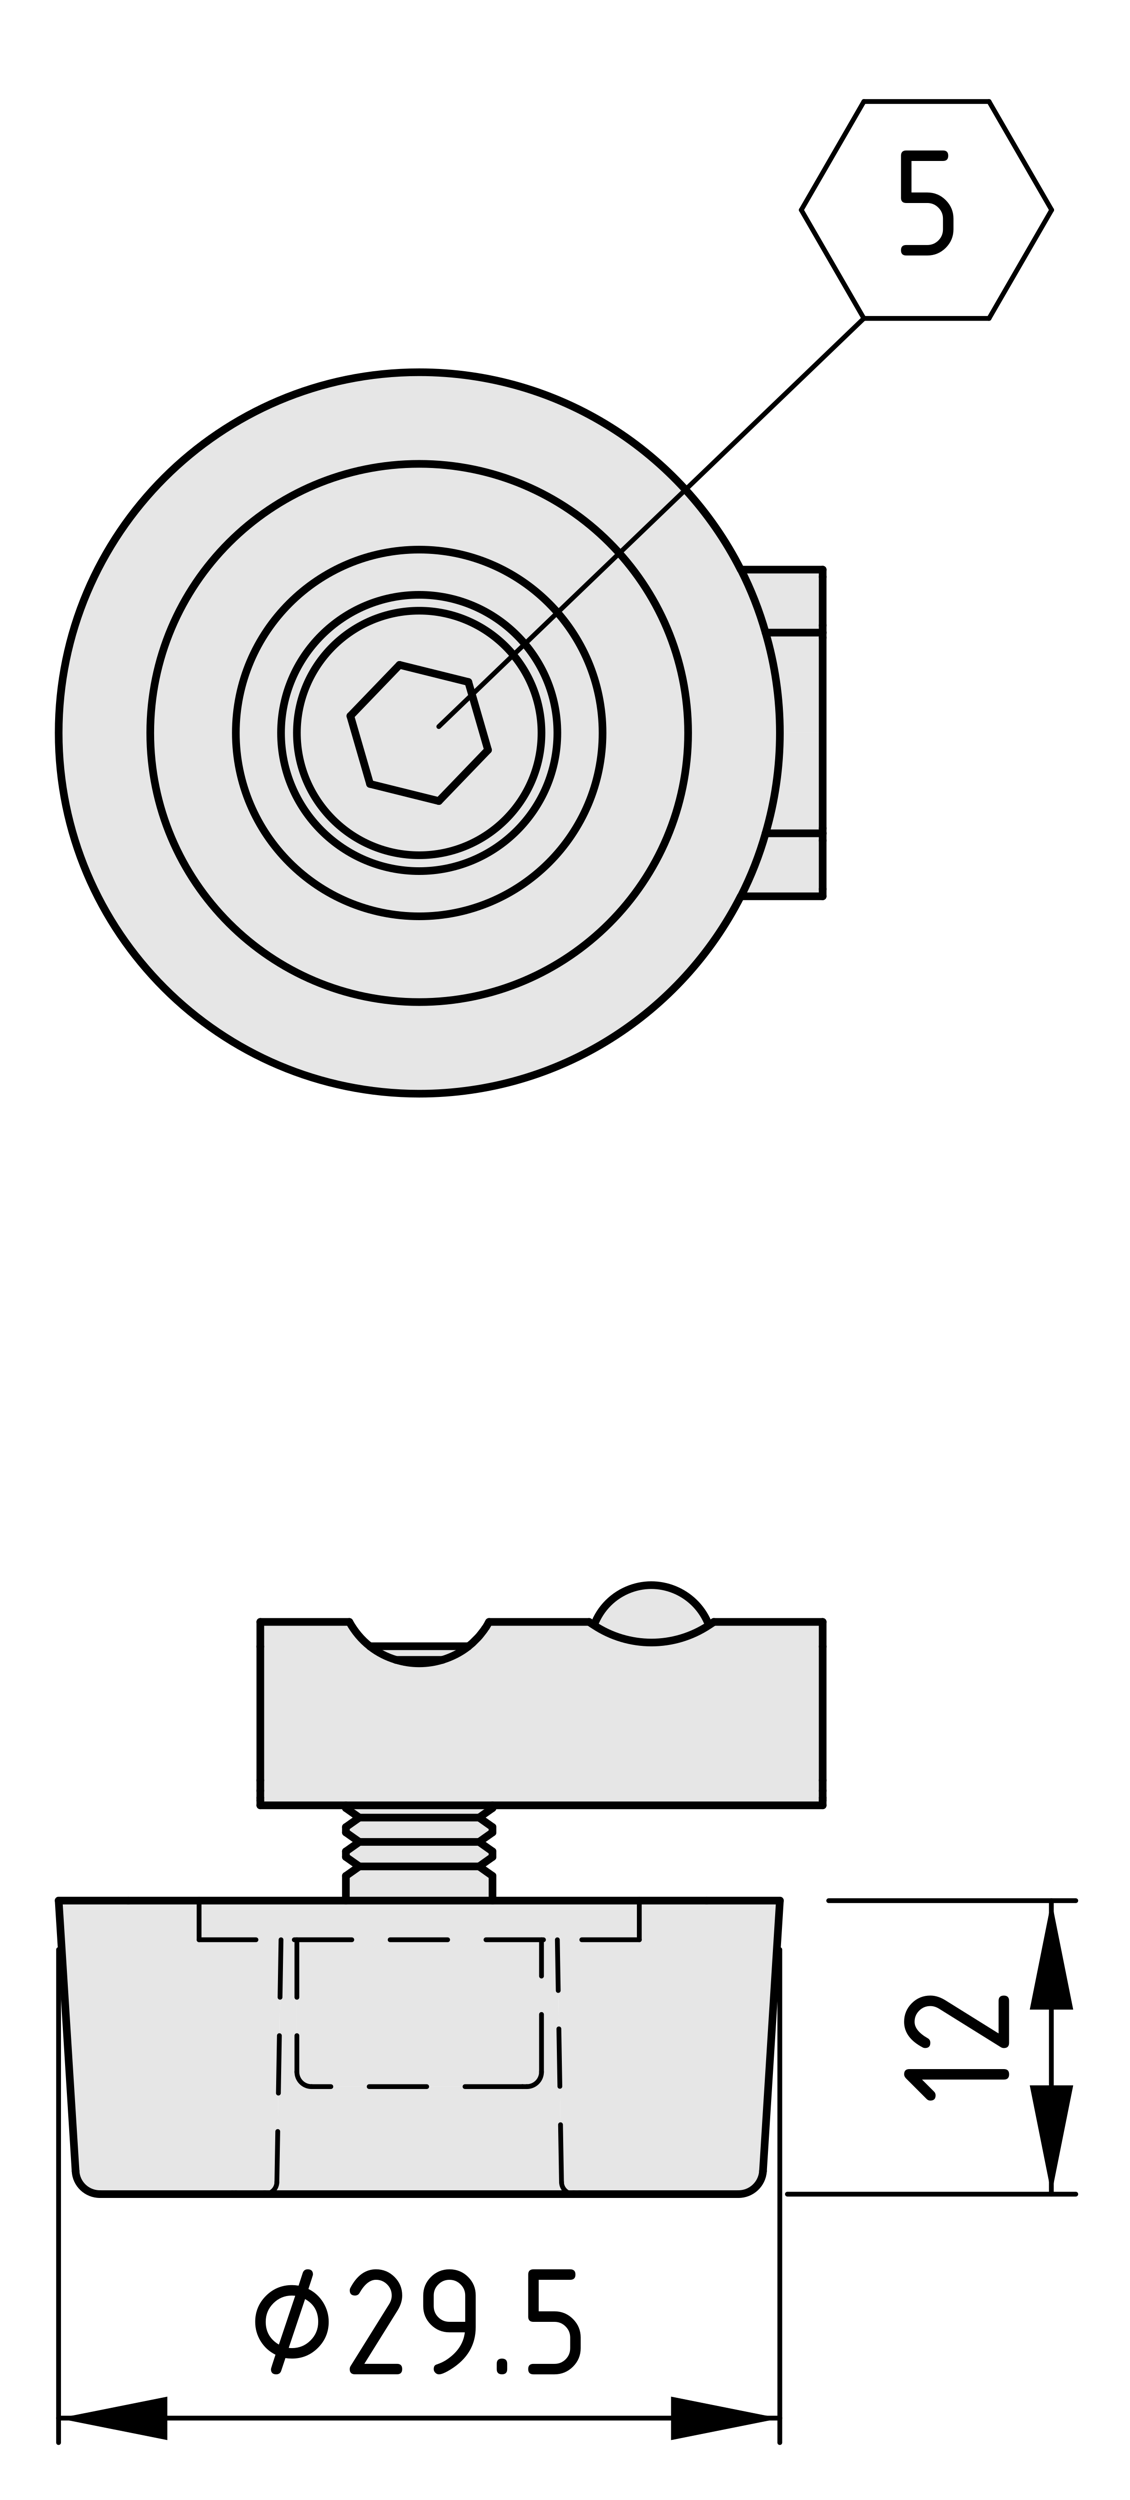 <?xml version="1.0" encoding="UTF-8"?>
<svg xmlns="http://www.w3.org/2000/svg" version="1.1" viewBox="0 0 58.957 130.394">
  <!-- Generator: Adobe Illustrator 29.4.0, SVG Export Plug-In . SVG Version: 2.1.0 Build 152)  -->
  <defs>
    <style>
      .st0, .st1, .st2 {
        stroke-width: .25px;
      }

      .st0, .st1, .st2, .st3 {
        fill: none;
        stroke: #000;
        stroke-linecap: round;
      }

      .st1, .st2, .st3 {
        stroke-linejoin: round;
      }

      .st2 {
        stroke-dasharray: 3 2;
      }

      .st4 {
        fill: #e6e6e6;
      }

      .st3 {
        stroke-width: .4px;
      }
    </style>
  </defs>
  <g id="Kontur">
    <g id="CIRCLE">
      <g>
        <g>
          <path class="st4" d="M20.845,34.678l-2.565,2.664,1.026,3.546,3.591.891,2.565-2.664-1.026-3.546-3.591-.891ZM15.49,38.224c0-3.519,2.862-6.372,6.381-6.372s6.381,2.853,6.381,6.372c0,3.528-2.862,6.381-6.381,6.381s-6.381-2.853-6.381-6.381Z"/>
          <path class="st4" d="M42.922,43.462h-2.979c.486-1.665.747-3.42.747-5.238h2.232v5.238Z"/>
          <path class="st4" d="M19.315,85.879l-.018-.018h5.148l-.018.018c-.414.324-.873.549-1.35.693h-2.412c-.477-.144-.936-.369-1.35-.693Z"/>
          <path class="st4" d="M42.922,30.088v2.907h-2.979c-.324-1.143-.756-2.241-1.287-3.285h4.266v.378Z"/>
          <path class="st4" d="M28.252,101.17v6.894c0,.423-.342.765-.765.765h-11.232c-.423,0-.765-.342-.765-.765v-6.894h12.762Z"/>
          <polygon class="st4" points="33.355 101.17 29.08 101.17 28.252 101.17 15.49 101.17 14.662 101.17 10.387 101.17 10.387 99.127 18.046 99.127 25.696 99.127 33.355 99.127 33.355 101.17"/>
          <path class="st4" d="M40.69,38.224c0,1.818-.261,3.573-.747,5.238-.324,1.143-.756,2.241-1.287,3.285h-.009c-3.105,6.111-9.45,10.296-16.776,10.296-10.386,0-18.81-8.424-18.81-18.819,0-10.386,8.424-18.81,18.81-18.81,7.326,0,13.68,4.185,16.776,10.296h.009c.531,1.044.963,2.142,1.287,3.285.486,1.656.747,3.411.747,5.229ZM35.902,38.224c0-7.749-6.282-14.031-14.031-14.031s-14.031,6.282-14.031,14.031c0,7.758,6.282,14.04,14.031,14.04s14.031-6.282,14.031-14.04Z"/>
          <path class="st4" d="M31.438,38.224c0,5.292-4.284,9.567-9.567,9.567s-9.567-4.275-9.567-9.567c0-5.283,4.284-9.558,9.567-9.558s9.567,4.275,9.567,9.558ZM21.871,31.024c-3.978,0-7.209,3.222-7.209,7.2,0,3.987,3.231,7.209,7.209,7.209s7.209-3.222,7.209-7.209c0-3.978-3.231-7.2-7.209-7.2Z"/>
          <path class="st4" d="M39.943,32.995h2.979v5.229h-2.232c0-1.818-.261-3.573-.747-5.229Z"/>
          <path class="st4" d="M36.982,84.754l.009.009c-1.818,1.206-4.185,1.206-6.003,0l.009-.009c.324-.873,1.008-1.557,1.881-1.881,1.647-.612,3.483.234,4.104,1.881Z"/>
          <path class="st4" d="M27.487,108.829c.423,0,.765-.342.765-.765v-6.894h.828l.216,12.645c.009.342.297.621.639.621H13.807c.351,0,.63-.279.639-.621l.216-12.645h.828v6.894c0,.423.342.765.765.765h11.232Z"/>
          <polygon class="st4" points="18.046 94.159 25.696 94.159 25.696 94.303 24.994 94.798 18.748 94.798 18.046 94.303 18.046 94.159"/>
          <polygon class="st4" points="18.28 37.342 20.845 34.678 24.436 35.569 25.462 39.115 22.897 41.779 19.306 40.888 18.28 37.342"/>
          <path class="st4" d="M7.84,38.224c0-7.749,6.282-14.031,14.031-14.031s14.031,6.282,14.031,14.031c0,7.758-6.282,14.04-14.031,14.04s-14.031-6.282-14.031-14.04ZM21.871,28.666c-5.283,0-9.567,4.275-9.567,9.558,0,5.292,4.284,9.567,9.567,9.567s9.567-4.275,9.567-9.567c0-5.283-4.284-9.558-9.567-9.558Z"/>
          <path class="st4" d="M40.69,99.127l-.882,14.112c-.045.675-.603,1.197-1.278,1.197h-8.595c-.342,0-.63-.279-.639-.621l-.216-12.645h4.275v-2.043h7.335Z"/>
          <path class="st4" d="M20.665,86.572c.783.243,1.629.243,2.412,0,.477-.144.936-.369,1.35-.693l.018-.018.099-.081.108-.09.099-.099.09-.09.09-.09.081-.09.072-.09.063-.081.063-.081.054-.072.045-.072.045-.054.036-.063.027-.045.027-.045.018-.036.018-.036.018-.027.009-.018.009-.009h5.22c.081.063.162.117.252.171,1.818,1.206,4.185,1.206,6.003,0,.081-.054.171-.108.252-.171h5.679v9.567H13.582v-9.567h4.644c.27.486.63.927,1.071,1.269l.018.018c.414.324.873.549,1.35.693Z"/>
          <polygon class="st4" points="25.696 97.84 25.696 99.127 18.046 99.127 18.046 97.84 18.748 97.345 24.994 97.345 25.696 97.84"/>
          <path class="st4" d="M10.387,99.127v2.043h4.275l-.216,12.645c-.009.342-.288.621-.639.621H5.212c-.675,0-1.233-.522-1.269-1.197l-.882-14.112h7.326Z"/>
          <path class="st4" d="M20.665,86.572h2.412c-.783.243-1.629.243-2.412,0Z"/>
          <polygon class="st4" points="24.994 97.345 18.748 97.345 18.046 96.85 18.046 96.562 18.748 96.067 24.994 96.067 25.696 96.562 25.696 96.85 24.994 97.345"/>
          <path class="st4" d="M42.922,43.462v3.285h-4.266c.531-1.044.963-2.142,1.287-3.285h2.979Z"/>
          <polygon class="st4" points="24.994 94.798 25.696 95.293 25.696 95.572 24.994 96.067 18.748 96.067 18.046 95.572 18.046 95.293 18.748 94.798 24.994 94.798"/>
          <path class="st4" d="M21.871,31.852c-3.519,0-6.381,2.853-6.381,6.372,0,3.528,2.862,6.381,6.381,6.381s6.381-2.853,6.381-6.381c0-3.519-2.862-6.372-6.381-6.372ZM14.662,38.224c0-3.978,3.231-7.2,7.209-7.2s7.209,3.222,7.209,7.2c0,3.987-3.231,7.209-7.209,7.209s-7.209-3.222-7.209-7.209Z"/>
        </g>
        <g>
          <line class="st3" x1="3.061" y1="99.127" x2="3.943" y2="113.239"/>
          <line class="st3" x1="39.808" y1="113.239" x2="40.69" y2="99.127"/>
          <path class="st3" d="M3.943,113.239c.036.675.594,1.197,1.269,1.197"/>
          <path class="st3" d="M38.53,114.436c.675,0,1.233-.522,1.278-1.197"/>
          <path class="st3" d="M36.982,84.754c-.621-1.647-2.457-2.493-4.104-1.881-.873.324-1.557,1.008-1.881,1.881"/>
          <line class="st3" x1="30.736" y1="84.592" x2="25.516" y2="84.592"/>
          <line class="st3" x1="42.922" y1="84.592" x2="37.243" y2="84.592"/>
          <line class="st3" x1="18.226" y1="84.592" x2="13.582" y2="84.592"/>
          <path class="st2" d="M27.487,108.829c.423,0,.765-.342.765-.765"/>
          <path class="st2" d="M15.49,108.064c0,.423.342.765.765.765"/>
          <line class="st2" x1="28.252" y1="108.064" x2="28.252" y2="101.17"/>
          <line class="st2" x1="15.49" y1="101.17" x2="15.49" y2="108.064"/>
          <line class="st3" x1="25.696" y1="96.85" x2="25.696" y2="96.562"/>
          <line class="st3" x1="18.046" y1="96.562" x2="18.046" y2="96.85"/>
          <line class="st3" x1="25.696" y1="94.303" x2="25.696" y2="94.159"/>
          <line class="st3" x1="18.046" y1="94.159" x2="18.046" y2="94.303"/>
          <line class="st3" x1="25.696" y1="95.572" x2="25.696" y2="95.293"/>
          <line class="st3" x1="18.046" y1="95.293" x2="18.046" y2="95.572"/>
          <line class="st3" x1="18.046" y1="95.572" x2="18.748" y2="96.067"/>
          <line class="st3" x1="24.994" y1="96.067" x2="25.696" y2="95.572"/>
          <line class="st3" x1="18.046" y1="96.85" x2="18.748" y2="97.345"/>
          <line class="st3" x1="24.994" y1="97.345" x2="25.696" y2="96.85"/>
          <line class="st3" x1="18.046" y1="94.303" x2="18.748" y2="94.798"/>
          <line class="st3" x1="24.994" y1="94.798" x2="25.696" y2="94.303"/>
          <line class="st3" x1="25.696" y1="95.293" x2="24.994" y2="94.798"/>
          <line class="st3" x1="18.748" y1="94.798" x2="18.046" y2="95.293"/>
          <line class="st3" x1="25.696" y1="99.127" x2="25.696" y2="97.84"/>
          <line class="st3" x1="18.046" y1="97.84" x2="18.046" y2="99.127"/>
          <line class="st3" x1="25.696" y1="96.562" x2="24.994" y2="96.067"/>
          <line class="st3" x1="18.748" y1="96.067" x2="18.046" y2="96.562"/>
          <line class="st3" x1="25.696" y1="97.84" x2="24.994" y2="97.345"/>
          <line class="st3" x1="18.748" y1="97.345" x2="18.046" y2="97.84"/>
          <line class="st2" x1="33.355" y1="101.17" x2="33.355" y2="99.127"/>
          <line class="st2" x1="10.387" y1="99.127" x2="10.387" y2="101.17"/>
          <line class="st3" x1="6.697" y1="99.127" x2="3.061" y2="99.127"/>
          <line class="st3" x1="40.69" y1="99.127" x2="36.865" y2="99.127"/>
          <line class="st3" x1="12.124" y1="114.436" x2="5.212" y2="114.436"/>
          <line class="st3" x1="38.53" y1="114.436" x2="30.241" y2="114.436"/>
          <line class="st3" x1="12.124" y1="114.436" x2="12.304" y2="114.436"/>
          <line class="st2" x1="14.662" y1="101.17" x2="14.446" y2="113.815"/>
          <path class="st2" d="M13.807,114.436c.351,0,.63-.279.639-.621"/>
          <line class="st3" x1="13.807" y1="114.436" x2="12.304" y2="114.436"/>
          <line class="st3" x1="6.697" y1="99.127" x2="10.387" y2="99.127"/>
          <line class="st2" x1="29.296" y1="113.815" x2="29.08" y2="101.17"/>
          <path class="st2" d="M29.296,113.815c.009.342.297.621.639.621"/>
          <line class="st3" x1="29.935" y1="114.436" x2="13.807" y2="114.436"/>
          <line class="st3" x1="30.241" y1="114.436" x2="29.935" y2="114.436"/>
          <line class="st3" x1="33.355" y1="99.127" x2="36.865" y2="99.127"/>
          <line class="st3" x1="13.582" y1="92.854" x2="13.582" y2="93.394"/>
          <line class="st3" x1="42.922" y1="92.854" x2="42.922" y2="93.394"/>
          <path class="st3" d="M19.315,85.879c.414.324.873.549,1.35.693.783.243,1.629.243,2.412,0,.477-.144.936-.369,1.35-.693"/>
          <line class="st3" x1="13.582" y1="85.879" x2="13.582" y2="92.854"/>
          <line class="st3" x1="42.922" y1="85.879" x2="42.922" y2="92.854"/>
          <line class="st3" x1="13.582" y1="93.394" x2="13.582" y2="93.772"/>
          <line class="st3" x1="42.922" y1="93.394" x2="42.922" y2="93.772"/>
          <polyline class="st3" points="42.922 94.159 25.696 94.159 18.046 94.159 13.582 94.159"/>
          <line class="st3" x1="13.582" y1="93.898" x2="13.582" y2="94.159"/>
          <line class="st3" x1="42.922" y1="93.898" x2="42.922" y2="94.159"/>
          <line class="st3" x1="13.582" y1="93.772" x2="13.582" y2="93.898"/>
          <line class="st3" x1="42.922" y1="93.772" x2="42.922" y2="93.898"/>
          <path class="st3" d="M30.736,84.592c.081.063.162.117.252.171,1.818,1.206,4.185,1.206,6.003,0,.081-.054.171-.108.252-.171"/>
          <polyline class="st3" points="25.516 84.592 25.507 84.601 25.498 84.619 25.48 84.646 25.462 84.682 25.444 84.718 25.417 84.763 25.39 84.808 25.354 84.871 25.309 84.925 25.264 84.997 25.21 85.069 25.147 85.15 25.084 85.231 25.012 85.321 24.931 85.411 24.841 85.501 24.751 85.591 24.652 85.69 24.544 85.78 24.445 85.861 24.427 85.879"/>
          <line class="st3" x1="42.922" y1="84.592" x2="42.922" y2="85.879"/>
          <path class="st3" d="M18.226,84.592c.27.486.63.927,1.071,1.269l.018.018"/>
          <line class="st3" x1="13.582" y1="84.592" x2="13.582" y2="85.879"/>
          <line class="st2" x1="27.262" y1="108.829" x2="16.255" y2="108.829"/>
          <line class="st2" x1="27.487" y1="108.829" x2="27.262" y2="108.829"/>
          <line class="st3" x1="24.994" y1="96.067" x2="18.748" y2="96.067"/>
          <line class="st3" x1="24.994" y1="97.345" x2="18.748" y2="97.345"/>
          <line class="st3" x1="24.994" y1="94.798" x2="18.748" y2="94.798"/>
          <polyline class="st3" points="23.095 86.572 23.077 86.572 20.665 86.572 20.647 86.572"/>
          <line class="st3" x1="24.445" y1="85.861" x2="19.297" y2="85.861"/>
          <polyline class="st3" points="33.355 99.127 25.696 99.127 18.046 99.127 10.387 99.127"/>
          <polyline class="st2" points="33.355 101.17 29.08 101.17 28.252 101.17 15.49 101.17 14.662 101.17 10.387 101.17"/>
          <line class="st3" x1="38.656" y1="46.747" x2="42.922" y2="46.747"/>
          <line class="st3" x1="42.922" y1="29.71" x2="38.656" y2="29.71"/>
          <line class="st3" x1="42.922" y1="43.462" x2="39.943" y2="43.462"/>
          <line class="st3" x1="42.922" y1="43.201" x2="42.922" y2="43.462"/>
          <polyline class="st3" points="42.922 33.256 42.922 38.224 42.922 43.201"/>
          <line class="st3" x1="42.922" y1="32.995" x2="39.943" y2="32.995"/>
          <line class="st3" x1="42.922" y1="32.995" x2="42.922" y2="33.256"/>
          <line class="st3" x1="42.922" y1="43.462" x2="42.922" y2="43.84"/>
          <line class="st3" x1="42.922" y1="32.617" x2="42.922" y2="32.995"/>
          <line class="st3" x1="42.922" y1="46.369" x2="42.922" y2="46.747"/>
          <line class="st3" x1="42.922" y1="43.84" x2="42.922" y2="46.369"/>
          <line class="st3" x1="42.922" y1="30.088" x2="42.922" y2="32.617"/>
          <line class="st3" x1="42.922" y1="29.71" x2="42.922" y2="30.088"/>
          <path class="st3" d="M28.252,38.224c0-3.519-2.862-6.372-6.381-6.372s-6.381,2.853-6.381,6.372c0,3.528,2.862,6.381,6.381,6.381s6.381-2.853,6.381-6.381Z"/>
          <line class="st3" x1="20.845" y1="34.678" x2="18.28" y2="37.342"/>
          <line class="st3" x1="18.28" y1="37.342" x2="19.306" y2="40.888"/>
          <line class="st3" x1="22.897" y1="41.779" x2="19.306" y2="40.888"/>
          <line class="st3" x1="25.462" y1="39.115" x2="22.897" y2="41.779"/>
          <line class="st3" x1="25.462" y1="39.115" x2="24.436" y2="35.569"/>
          <line class="st3" x1="20.845" y1="34.678" x2="24.436" y2="35.569"/>
          <path class="st3" d="M35.902,38.224c0-7.749-6.282-14.031-14.031-14.031s-14.031,6.282-14.031,14.031c0,7.758,6.282,14.04,14.031,14.04s14.031-6.282,14.031-14.04Z"/>
          <path class="st3" d="M31.438,38.224c0-5.283-4.284-9.558-9.567-9.558s-9.567,4.275-9.567,9.558c0,5.292,4.284,9.567,9.567,9.567s9.567-4.275,9.567-9.567Z"/>
          <path class="st3" d="M29.08,38.224c0-3.978-3.231-7.2-7.209-7.2s-7.209,3.222-7.209,7.2c0,3.987,3.231,7.209,7.209,7.209s7.209-3.222,7.209-7.209Z"/>
          <path class="st3" d="M40.69,38.224c0-1.818-.261-3.573-.747-5.229-.324-1.143-.756-2.241-1.287-3.285h-.009c-3.096-6.111-9.45-10.296-16.776-10.296-10.386,0-18.81,8.424-18.81,18.81,0,10.395,8.424,18.819,18.81,18.819,7.326,0,13.671-4.185,16.776-10.296h.009c.531-1.044.963-2.142,1.287-3.285.486-1.665.747-3.42.747-5.238Z"/>
        </g>
      </g>
    </g>
  </g>
  <g id="Bemassung">
    <g id="SOLID">
      <polygon points="3.056 126.132 8.731 127.266 8.731 124.998 8.731 124.998 3.056 126.132"/>
    </g>
    <g id="SOLID1" data-name="SOLID">
      <polygon points="40.686 126.132 35.011 124.998 35.011 127.266 35.011 127.266 40.686 126.132"/>
    </g>
    <line class="st1" x1="3.056" y1="101.683" x2="3.056" y2="127.395"/>
    <line class="st1" x1="40.686" y1="101.683" x2="40.686" y2="127.395"/>
    <g id="LINE">
      <line class="st1" x1="3.056" y1="126.119" x2="40.686" y2="126.119"/>
    </g>
    <g id="MTEXT">
      <g>
        <path d="M14.893,122.985l-.221.664c-.042.124-.129.187-.262.187-.183,0-.273-.092-.273-.273,0-.025.078-.275.236-.752-.326-.163-.585-.398-.774-.705-.189-.308-.284-.644-.284-1.009,0-.531.188-.983.562-1.357.374-.373.828-.56,1.36-.56.097,0,.21.01.341.03l.217-.665c.042-.125.129-.188.261-.188.183,0,.273.092.273.273,0,.025-.079.275-.237.752.324.163.581.398.772.707.19.309.286.645.286,1.007,0,.531-.187.983-.56,1.357-.374.373-.826.56-1.356.56-.119,0-.232-.009-.341-.028ZM14.55,122.284l.853-2.548c-.072-.006-.127-.01-.166-.01-.38,0-.704.134-.972.401-.268.267-.401.59-.401.969,0,.521.229.916.687,1.188ZM15.065,122.457c.066.007.122.01.166.01.38,0,.703-.134.971-.401.267-.267.4-.59.4-.969,0-.54-.229-.936-.685-1.187l-.853,2.547Z"/>
        <path d="M19.616,118.357c.379,0,.702.134.969.4.268.268.4.59.4.969,0,.261-.083.523-.249.789l-1.727,2.772h1.702c.183,0,.273.091.273.274,0,.182-.091.273-.273.273h-2.191c-.183,0-.274-.091-.274-.273,0-.056.016-.108.046-.158l2.009-3.225c.091-.147.137-.298.137-.453,0-.227-.08-.42-.24-.58-.161-.161-.354-.241-.581-.241-.311,0-.597.229-.859.688-.05.089-.129.133-.236.133-.183,0-.274-.091-.274-.273,0-.041.009-.079.025-.112.34-.655.788-.983,1.345-.983Z"/>
        <path d="M22.903,123.836c-.072,0-.136-.027-.191-.083-.055-.056-.083-.119-.083-.19,0-.128.046-.207.137-.237.199-.066.365-.143.498-.228.59-.383.919-.866.988-1.453h-.801c-.379,0-.702-.134-.97-.4-.267-.268-.4-.59-.4-.969v-.549c0-.379.134-.701.4-.969.268-.267.591-.4.97-.4.382,0,.705.132.971.396.266.264.398.586.398.965v1.652c0,.93-.433,1.664-1.299,2.203-.279.175-.485.262-.618.262ZM24.272,121.096v-1.37c0-.227-.08-.42-.24-.58-.161-.161-.354-.241-.581-.241-.228,0-.421.08-.581.241-.161.16-.241.354-.241.58v.549c0,.229.08.424.239.583s.354.238.583.238h.821Z"/>
        <path d="M25.916,123.288c0-.183.092-.274.274-.274s.273.092.273.274v.274c0,.182-.091.273-.273.273s-.274-.092-.274-.273v-.274Z"/>
        <path d="M27.559,120.822v-2.191c0-.182.092-.273.274-.273h1.917c.183,0,.274.092.274.273,0,.184-.092.274-.274.274h-1.644v1.644h.822c.379,0,.702.134.969.402.268.269.4.591.4.967v.549c0,.379-.134.701-.402.969-.269.267-.591.4-.967.4h-1.096c-.183,0-.274-.092-.274-.273,0-.184.092-.274.274-.274h1.096c.229,0,.424-.079.583-.238s.238-.354.238-.583v-.549c0-.227-.08-.42-.24-.58-.161-.161-.354-.241-.581-.241h-1.096c-.183,0-.274-.091-.274-.274Z"/>
      </g>
    </g>
    <g id="SOLID2" data-name="SOLID">
      <polygon points="54.861 99.138 53.727 104.813 55.994 104.813 55.994 104.813 54.861 99.138"/>
    </g>
    <g id="SOLID3" data-name="SOLID">
      <polygon points="54.861 114.438 55.994 108.764 53.727 108.764 53.727 108.764 54.861 114.438"/>
    </g>
    <line class="st1" x1="43.237" y1="99.131" x2="56.128" y2="99.131"/>
    <line class="st1" x1="41.082" y1="114.438" x2="56.128" y2="114.438"/>
    <g id="LINE1" data-name="LINE">
      <line class="st1" x1="54.853" y1="99.131" x2="54.853" y2="114.438"/>
    </g>
    <g id="MTEXT1" data-name="MTEXT">
      <g>
        <path d="M48.107,108.463l.63.63c.052.053.077.116.077.191,0,.183-.091.274-.274.274-.074,0-.138-.026-.19-.079l-1.071-1.07c-.071-.072-.107-.146-.107-.221,0-.182.092-.273.273-.273h4.932c.182,0,.273.092.273.273,0,.184-.091.274-.273.274h-4.269Z"/>
        <path d="M47.171,105.45c0-.379.134-.703.4-.97.268-.267.59-.4.969-.4.261,0,.523.083.789.249l2.772,1.727v-1.701c0-.184.091-.274.274-.274.182,0,.273.091.273.274v2.191c0,.182-.091.273-.273.273-.056,0-.108-.016-.158-.046l-3.225-2.009c-.147-.091-.298-.137-.453-.137-.227,0-.42.08-.58.24-.161.161-.241.354-.241.582,0,.31.229.596.688.858.089.05.133.129.133.237,0,.182-.091.273-.273.273-.041,0-.079-.008-.112-.025-.655-.34-.983-.788-.983-1.344Z"/>
      </g>
    </g>
    <line class="st1" x1="22.894" y1="37.895" x2="45.072" y2="16.607"/>
    <g>
      <line class="st0" x1="41.807" y1="10.951" x2="45.072" y2="16.607"/>
      <g id="LINE2" data-name="LINE">
        <line class="st0" x1="45.072" y1="16.607" x2="51.603" y2="16.607"/>
      </g>
      <g id="LINE3" data-name="LINE">
        <line class="st0" x1="51.603" y1="16.607" x2="54.869" y2="10.951"/>
      </g>
      <g id="LINE4" data-name="LINE">
        <line class="st0" x1="54.869" y1="10.951" x2="51.603" y2="5.295"/>
      </g>
      <g id="LINE5" data-name="LINE">
        <line class="st0" x1="51.603" y1="5.295" x2="45.072" y2="5.295"/>
      </g>
      <line class="st0" x1="45.072" y1="5.295" x2="41.807" y2="10.951"/>
    </g>
    <path d="M47.009,10.312v-2.191c0-.182.091-.273.273-.273h1.918c.183,0,.273.092.273.273,0,.184-.091.274-.273.274h-1.644v1.644h.821c.379,0,.702.134.97.402.267.269.4.591.4.967v.549c0,.379-.135.701-.402.969-.269.267-.591.4-.968.4h-1.096c-.183,0-.273-.092-.273-.273,0-.184.091-.274.273-.274h1.096c.229,0,.424-.079.583-.238s.239-.354.239-.583v-.549c0-.227-.08-.42-.241-.58-.16-.161-.354-.241-.581-.241h-1.096c-.183,0-.273-.091-.273-.274Z"/>
  </g>
</svg>